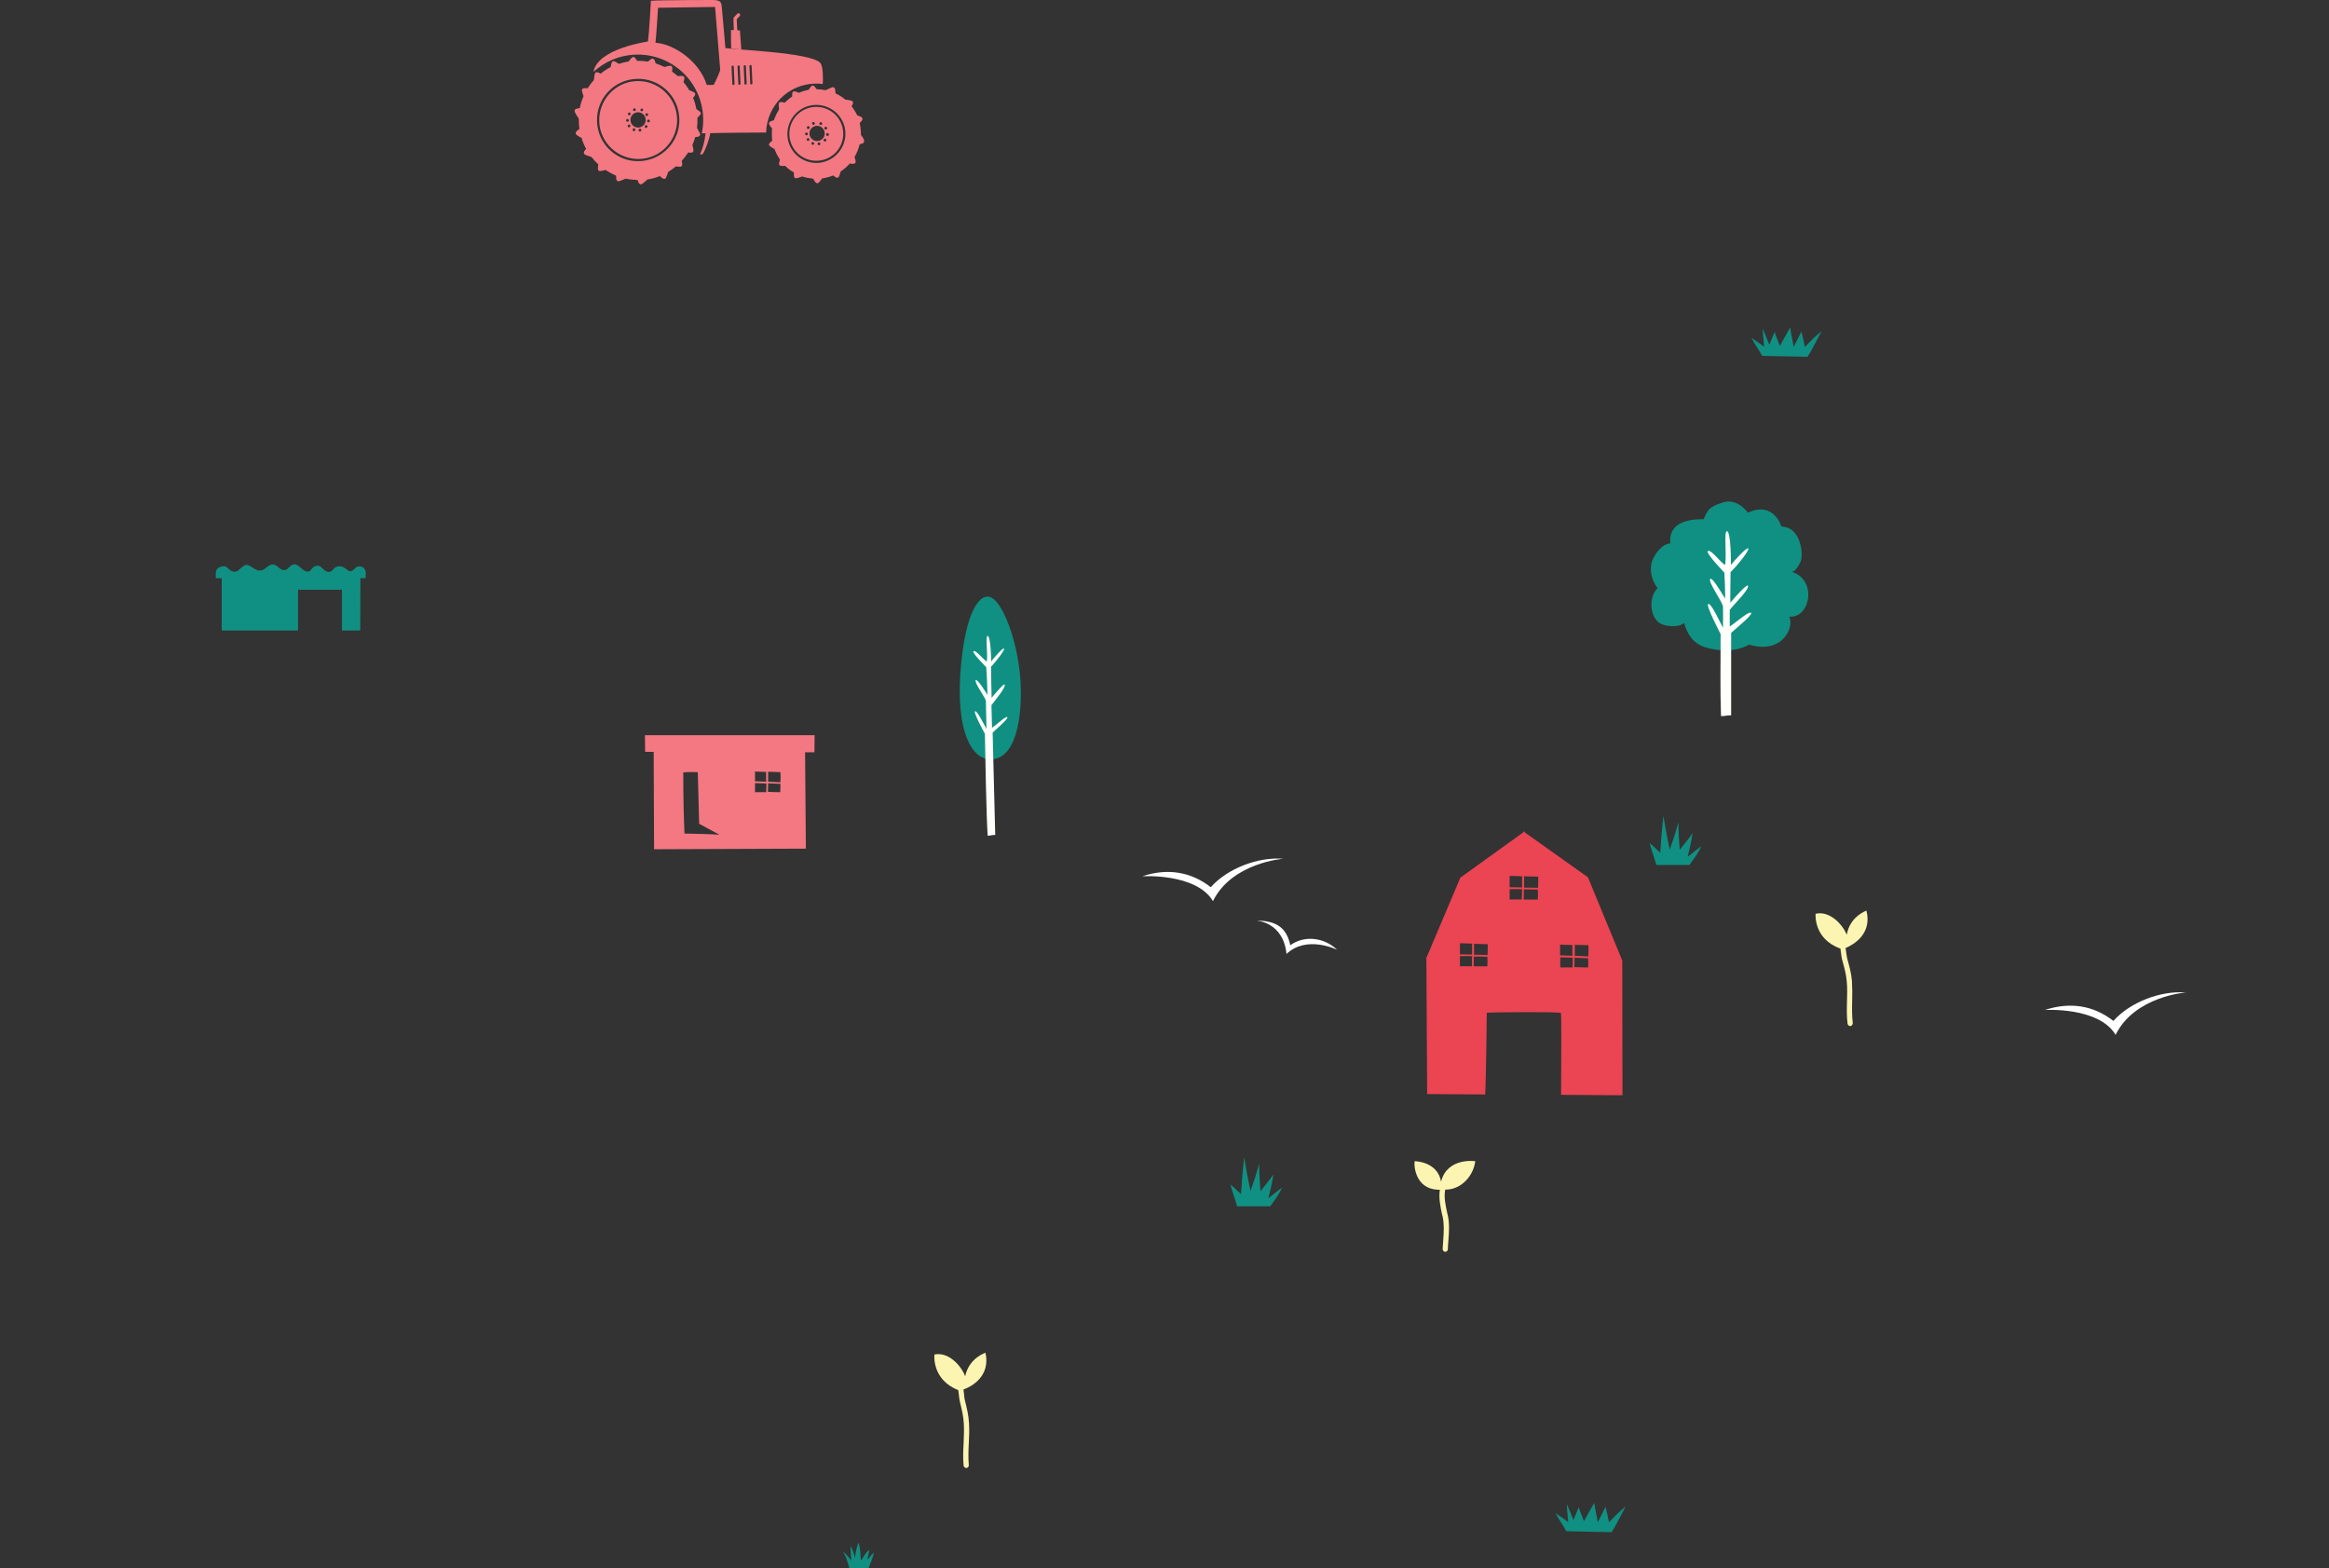 <?xml version="1.0" encoding="utf-8"?>
<!-- Generator: Adobe Illustrator 19.1.0, SVG Export Plug-In . SVG Version: 6.00 Build 0)  -->
<svg version="1.1" xmlns="http://www.w3.org/2000/svg" xmlns:xlink="http://www.w3.org/1999/xlink" x="0px" y="0px"
	 viewBox="0 0 1172.2 789.3" style="enable-background:new 0 0 1172.2 789.3;" xml:space="preserve">
<rect x="0" y="0" width="1172.2" height="789.3" fill="#333333" stroke="none"/>
<style type="text/css">
	.st0{fill:#86B0B6;}
	.st1{fill:#C2CA9B;}
	.st2{fill:#B9D9DE;}
	.st3{fill:#7DC3BD;}
	.st4{fill:#80AAC6;}
	.st5{fill:#F5F5E9;}
	.st6{fill:#6194AF;}
	.st7{opacity:0.8;fill:#9AD6CE;}
	.st8{fill:#527186;}
	.st9{fill:#97B84B;}
	.st10{fill:#6A979B;}
	.st11{fill:#D5DC6F;}
	.st12{fill:#D9253B;}
	.st13{fill:#46747F;}
	.st14{fill:#FFFFFF;}
	.st15{opacity:0.47;fill:#86B0B6;}
	.st16{opacity:0.6;}
	.st17{fill:#FCEF7D;}
	.st18{fill:#2B585E;}
	.st19{fill:#FCF6B7;}
	.st20{fill:#FDD92A;}
	.st21{fill:#CFECEF;}
	.st22{fill:#B2B84D;}
	.st23{fill:#A1B46C;}
	.st24{fill:#8C674E;}
	.st25{fill:#B18B70;}
	.st26{fill:#A07B62;}
	.st27{fill:#808E4B;}
	.st28{fill:#C98836;}
	.st29{fill:#A87C5E;}
	.st30{fill:none;stroke:#A1B46C;stroke-width:2.232;stroke-miterlimit:10;}
	.st31{fill:#748D3B;}
	.st32{fill:#DC7826;}
	.st33{fill:#61482F;}
	.st34{fill:#4E5152;}
	.st35{fill:#005255;}
	.st36{fill:#EE8923;}
	.st37{fill:#2B3E5D;}
	.st38{fill:#3E6060;}
	.st39{fill:#B7A56A;}
	.st40{fill:#EE4524;}
	.st41{fill:#E3D395;}
	.st42{fill:#566730;}
	.st43{fill:#48482C;}
	.st44{fill:#544137;}
	.st45{fill:#DD8527;}
	.st46{fill:#B76C29;}
	.st47{fill:#FED7B8;}
	.st48{fill:#F9CD16;}
	.st49{fill:#4A342A;}
	.st50{fill:#C7B783;}
	.st51{fill:#D59F76;}
	.st52{fill:#109082;}
	.st53{fill:#FFFFFC;}
	.st54{fill:#FCF5B2;}
	.st55{fill:#EB4453;}
	.st56{fill:none;stroke:#D5DC6F;stroke-miterlimit:10;}
	.st57{fill:#A6A137;}
	.st58{fill:#77695C;}
	.st59{fill:#463423;}
	.st60{fill:#3E4760;}
	.st61{fill:#7F794B;}
	.st62{fill:#C13927;}
	.st63{fill:#1B202D;}
	.st64{fill:#9B2C23;}
	.st65{fill:#CFCECE;}
	.st66{opacity:0.4;fill:#BAD767;}
	.st67{fill:#BAD767;}
	.st68{fill:none;stroke:#BAD767;stroke-miterlimit:10;}
	.st69{fill:#B13433;}
	.st70{fill:#E9F5F2;}
	.st71{fill:#40A79F;}
	.st72{opacity:0.12;fill:#40A79F;}
	.st73{fill:#EF5551;}
	.st74{fill:#F9D748;}
	.st75{fill:#A4AD59;}
	.st76{fill:#E45C25;}
	.st77{fill:#533F2A;}
	.st78{clip-path:url(#SVGID_14_);}
	.st79{clip-path:url(#SVGID_16_);}
	.st80{fill:none;stroke:#D5DC6F;stroke-width:1.872;stroke-miterlimit:10;}
	.st81{fill:#F37882;}
	.st82{fill:#98A169;}
	.st83{clip-path:url(#SVGID_18_);}
	.st84{fill:none;stroke:#2B3E5D;stroke-width:4.536;stroke-miterlimit:10;}
	.st85{fill:#010101;}
	.st86{fill:#EFBC9A;}
	.st87{fill:#969357;}
	.st88{fill:#2D3549;}
	.st89{fill:#FDCFAA;}
	.st90{fill:#B6B36B;}
	.st91{fill:#F69321;}
	.st92{fill:#7A7630;}
	.st93{fill:#F26A26;}
	.st94{fill:#AF7F45;}
	.st95{fill:#524F22;}
	.st96{fill:#374568;}
	.st97{fill:#6E4D3F;}
	.st98{fill:#CE2B27;}
	.st99{fill:#90C0E7;}
	.st100{fill:#5F492B;}
	.st101{fill:none;stroke:#2B585E;stroke-width:2.232;stroke-miterlimit:10;}
	.st102{fill:none;}
	.st103{fill:#4DB6AC;}
	.st104{fill:#325061;}
	.st105{fill:#A4C9B9;}
	.st106{opacity:7.000000e-02;}
	.st107{fill:#938358;}
	.st108{fill:#496F8F;}
	.st109{fill:#6A8EB4;}
	.st110{fill:#609296;}
	.st111{fill:#FCB662;}
	.st112{fill:#E96E41;}
	.st113{fill:#C2BCBC;}
	.st114{fill:#6B6B6A;}
	.st115{fill:#E8E8E7;}
	.st116{fill:#AAA9A0;}
	.st117{fill:#8C9191;}
	.st118{fill:#9E9E97;}
	.st119{fill:none;stroke:#9E9E97;stroke-width:2.232;stroke-miterlimit:10;}
	.st120{fill:#F3F2F1;}
	.st121{fill:#F58120;}
	.st122{fill:#EE3826;}
	.st123{fill:none;stroke:#AAA9A0;stroke-width:2;stroke-miterlimit:10;}
	.st124{opacity:0.47;}
	.st125{fill:none;stroke:#86B0B6;stroke-width:2;stroke-miterlimit:10;}
	.st126{fill:none;stroke:#C6C479;stroke-width:3;stroke-miterlimit:10;}
	.st127{fill:#C4926E;}
	.st128{fill:#D1A079;}
	.st129{fill:#4E1719;}
	.st130{fill:#E5E3E3;}
	.st131{fill:#F1D3B6;}
	.st132{clip-path:url(#SVGID_19_);}
	.st133{fill:#7D2027;}
	.st134{fill:#8F313D;}
	.st135{fill:#E4534E;}
	.st136{fill:#E7E2EC;}
	.st137{fill:#EDEDED;}
	.st138{fill:#E65425;}
	.st139{fill:#968453;}
	.st140{fill:#4B9590;}
	.st141{fill:#4DB4AF;}
	.st142{fill:#C4B37D;}
	.st143{fill:#E9DAA6;}
	.st144{fill:#EF9233;}
	.st145{fill:#C14942;}
	.st146{clip-path:url(#SVGID_21_);}
	.st147{fill:#AF7430;}
	.st148{fill:#717070;}
	.st149{fill:none;stroke:#717070;stroke-width:4.536;stroke-miterlimit:10;}
	.st150{fill:#F8B232;}
	.st151{clip-path:url(#SVGID_23_);}
	.st152{clip-path:url(#SVGID_25_);}
	.st153{opacity:0.8;fill:#BAD767;}
	.st154{fill:#272F42;}
	.st155{fill:#FFE2BB;}
	.st156{fill:#385F80;}
	.st157{fill:#3B648D;}
	.st158{fill:#412A17;}
	.st159{fill:#D3D3D3;}
	.st160{fill:#B0ACB2;}
	.st161{fill:#C0A83F;}
	.st162{fill:#675246;}
	.st163{fill:#E5D7CF;}
	.st164{fill:#E98028;}
	.st165{fill:#E75F24;}
	.st166{fill:#C14E27;}
	.st167{fill:#D85B27;}
	.st168{fill:#EB2427;}
	.st169{fill:#F5B11B;}
	.st170{fill:#F0CEA9;}
	.st171{fill:#3D9A90;}
	.st172{fill:#28424A;}
	.st173{fill:#EE4A23;}
	.st174{fill:#73C7E5;}
	.st175{fill:#499DC6;}
	.st176{fill:#3C8EAE;}
	.st177{fill:#F6D419;}
	.st178{fill:#5AADD0;}
	.st179{fill:#48587C;}
	.st180{fill:#353D52;}
	.st181{fill:#ABA1BC;}
	.st182{fill:#8677A3;}
	.st183{fill:#4F5974;}
	.st184{fill:#F6A4BE;}
	.st185{fill:#BD9056;}
	.st186{fill:#F27BA3;}
	.st187{fill:#B8ADC8;}
	.st188{fill:#9582B4;}
	.st189{fill:#49789E;}
	.st190{fill:#EC6A61;}
	.st191{fill:#912F33;}
	.st192{fill:#5C462C;}
	.st193{fill:#A43F3A;}
	.st194{fill:#725A38;}
	.st195{fill:#EDF7F4;}
	.st196{fill:#D0E5DE;}
	.st197{fill:#F57E2D;}
	.st198{fill:#FFE7C7;}
	.st199{fill:#54371D;}
	.st200{fill:#EE6A23;}
	.st201{fill:#846A58;}
	.st202{fill:#A5836B;}
	.st203{clip-path:url(#SVGID_27_);}
	.st204{clip-path:url(#SVGID_29_);}
	.st205{fill:#272D40;}
	.st206{fill:#3FB875;}
	.st207{fill:#C6E0D6;}
	.st208{fill:#D8AD86;}
	.st209{fill:#ABABAB;}
	.st210{fill:#8E8D8D;}
	.st211{fill:#4E646F;}
	.st212{fill:#163556;}
	.st213{fill:#C4E7EA;}
	.st214{fill:#CE948A;}
	.st215{fill:#E9DD76;}
	.st216{fill:#56443A;}
	.st217{fill:#9B6B6B;}
	.st218{fill:#A0C7B6;}
	.st219{fill:#78CCD5;}
	.st220{opacity:0.9;}
	.st221{fill:#CE6D4F;}
	.st222{fill:#EFE1D6;}
	.st223{fill:#2A4730;}
	.st224{fill:#CED8D6;}
	.st225{fill:#D34E8E;}
	.st226{fill:#436548;}
	.st227{fill:#335339;}
	.st228{fill:#C3906A;}
	.st229{fill:#E6DF7C;}
	.st230{fill:#C9BC2E;}
	.st231{fill:#F9A165;}
	.st232{fill:#938B62;}
	.st233{fill:#D84E6C;}
	.st234{fill:#994855;}
	.st235{fill:#8FBFC7;}
	.st236{fill:#946A52;}
	.st237{fill:#89281D;}
	.st238{fill:#4E3D53;}
	.st239{fill:#5A7F82;}
	.st240{fill:#6D9758;}
	.st241{fill:#A08193;}
	.st242{fill:#BC8C3F;}
	.st243{fill:#B8762A;}
	.st244{fill:#E6E2F1;}
	.st245{fill:#BD7C2A;}
	.st246{fill:#BFB475;}
	.st247{fill:#FAAF42;}
	.st248{fill:#2B5155;}
	.st249{fill:#A75525;}
	.st250{fill:#7DA077;}
	.st251{opacity:0.4;}
	.st252{fill:#B0E0E6;}
	.st253{fill:#6C523A;}
	.st254{fill:#65CAD9;}
	.st255{opacity:0.2;}
	.st256{fill:#DFF2F7;}
	.st257{opacity:0.5;}
	.st258{clip-path:url(#SVGID_30_);fill:#9CC1C4;}
	.st259{clip-path:url(#SVGID_30_);fill:#9DC2C4;}
	.st260{clip-path:url(#SVGID_30_);fill:#9EC3C6;}
	.st261{clip-path:url(#SVGID_30_);fill:#9FC4C7;}
	.st262{clip-path:url(#SVGID_30_);fill:#A0C5C9;}
	.st263{clip-path:url(#SVGID_30_);fill:#A1C7CA;}
	.st264{clip-path:url(#SVGID_30_);fill:#A2C8CC;}
	.st265{clip-path:url(#SVGID_30_);fill:#A4C9CD;}
	.st266{clip-path:url(#SVGID_30_);fill:#A6CACF;}
	.st267{clip-path:url(#SVGID_30_);fill:#A7CCD0;}
	.st268{clip-path:url(#SVGID_30_);fill:#A7CDD2;}
	.st269{clip-path:url(#SVGID_30_);fill:#A8CDD3;}
	.st270{clip-path:url(#SVGID_30_);fill:#A9CED4;}
	.st271{clip-path:url(#SVGID_30_);fill:#ABD0D6;}
	.st272{clip-path:url(#SVGID_30_);fill:#ACD1D7;}
	.st273{clip-path:url(#SVGID_30_);fill:#ACD2D8;}
	.st274{clip-path:url(#SVGID_30_);fill:#ADD3D9;}
	.st275{clip-path:url(#SVGID_30_);fill:#AED5DB;}
	.st276{clip-path:url(#SVGID_30_);fill:#AFD6DC;}
	.st277{clip-path:url(#SVGID_30_);fill:#B0D7DD;}
	.st278{clip-path:url(#SVGID_30_);fill:#B2D8DE;}
	.st279{clip-path:url(#SVGID_30_);fill:#B2D8DF;}
	.st280{clip-path:url(#SVGID_30_);fill:#B3D9E1;}
	.st281{clip-path:url(#SVGID_30_);fill:#B3DAE2;}
	.st282{clip-path:url(#SVGID_30_);fill:#B4DBE3;}
	.st283{clip-path:url(#SVGID_30_);fill:#B5DCE4;}
	.st284{opacity:0.3;}
	.st285{fill:#91C9D0;}
	.st286{fill:#604932;}
	.st287{fill:#9E332C;}
	.st288{fill:#395556;}
	.st289{opacity:0.4;fill:#FFFFFF;stroke:#9F9F9F;stroke-miterlimit:10;}
	.st290{fill:#445457;}
	.st291{fill:#B98A67;}
	.st292{fill:#F05349;}
	.st293{opacity:0.8;}
	.st294{fill:#6B2E3C;}
	.st295{fill:#273A2F;}
	.st296{fill:#F26432;}
	.st297{fill:#A33E3E;}
	.st298{fill:#403422;}
	.st299{fill:#EABB77;}
	.st300{fill:#DBCEBA;}
	.st301{fill:#897D4F;}
	.st302{fill:#4D8FA6;}
	.st303{fill:#03B09E;}
	.st304{fill:#BCA66C;}
	.st305{fill:#5B412A;}
	.st306{fill:#733342;}
	.st307{fill:#612836;}
	.st308{fill:#F9AC4A;}
	.st309{fill:#815C3F;}
	.st310{fill:#A37C59;}
	.st311{fill:#836DA6;}
	.st312{fill:#A89BBA;}
	.st313{fill:#FAA31B;}
	.st314{fill:#F37047;}
	.st315{fill:#F4AD60;}
	.st316{fill:#B34D4C;}
	.st317{fill:#43779E;}
	.st318{clip-path:url(#SVGID_32_);}
	.st319{clip-path:url(#SVGID_34_);}
	.st320{clip-path:url(#SVGID_35_);fill:#9CC1C4;}
	.st321{clip-path:url(#SVGID_35_);fill:#9DC2C4;}
	.st322{clip-path:url(#SVGID_35_);fill:#9EC3C6;}
	.st323{clip-path:url(#SVGID_35_);fill:#9FC4C7;}
	.st324{clip-path:url(#SVGID_35_);fill:#A0C5C9;}
	.st325{clip-path:url(#SVGID_35_);fill:#A1C7CA;}
	.st326{clip-path:url(#SVGID_35_);fill:#A2C8CC;}
	.st327{clip-path:url(#SVGID_35_);fill:#A4C9CD;}
	.st328{clip-path:url(#SVGID_35_);fill:#A6CACF;}
	.st329{clip-path:url(#SVGID_35_);fill:#A7CCD0;}
	.st330{clip-path:url(#SVGID_35_);fill:#A7CDD2;}
	.st331{clip-path:url(#SVGID_35_);fill:#A8CDD3;}
	.st332{clip-path:url(#SVGID_35_);fill:#A9CED4;}
	.st333{clip-path:url(#SVGID_35_);fill:#ABD0D6;}
	.st334{clip-path:url(#SVGID_35_);fill:#ACD1D7;}
	.st335{clip-path:url(#SVGID_35_);fill:#ACD2D8;}
	.st336{clip-path:url(#SVGID_35_);fill:#ADD3D9;}
	.st337{clip-path:url(#SVGID_35_);fill:#AED5DB;}
	.st338{clip-path:url(#SVGID_35_);fill:#AFD6DC;}
	.st339{clip-path:url(#SVGID_35_);fill:#B0D7DD;}
	.st340{clip-path:url(#SVGID_35_);fill:#B2D8DE;}
	.st341{clip-path:url(#SVGID_35_);fill:#B2D8DF;}
	.st342{clip-path:url(#SVGID_35_);fill:#B3D9E1;}
	.st343{clip-path:url(#SVGID_35_);fill:#B3DAE2;}
	.st344{clip-path:url(#SVGID_35_);fill:#B4DBE3;}
	.st345{clip-path:url(#SVGID_35_);fill:#B5DCE4;}
	.st346{clip-path:url(#SVGID_36_);}
	.st347{clip-path:url(#SVGID_37_);}
	.st348{clip-path:url(#SVGID_38_);}
	.st349{clip-path:url(#SVGID_40_);}
	.st350{clip-path:url(#SVGID_42_);}
	.st351{clip-path:url(#SVGID_44_);}
	.st352{clip-path:url(#SVGID_45_);}
	.st353{fill:#223742;}
	.st354{fill:#42687C;}
	.st355{clip-path:url(#SVGID_47_);}
	.st356{clip-path:url(#SVGID_49_);}
	.st357{fill:#F5905A;}
	.st358{fill:#6D6966;}
	.st359{clip-path:url(#SVGID_50_);}
	.st360{clip-path:url(#SVGID_52_);}
	.st361{clip-path:url(#SVGID_54_);}
	.st362{clip-path:url(#SVGID_55_);}
	.st363{clip-path:url(#SVGID_57_);}
	.st364{clip-path:url(#SVGID_59_);}
	.st365{clip-path:url(#SVGID_61_);}
	.st366{clip-path:url(#SVGID_63_);}
	.st367{clip-path:url(#SVGID_65_);}
	.st368{clip-path:url(#SVGID_66_);fill:#9CC1C4;}
	.st369{clip-path:url(#SVGID_66_);fill:#9DC2C4;}
	.st370{clip-path:url(#SVGID_66_);fill:#9EC3C6;}
	.st371{clip-path:url(#SVGID_66_);fill:#9FC4C7;}
	.st372{clip-path:url(#SVGID_66_);fill:#A0C5C9;}
	.st373{clip-path:url(#SVGID_66_);fill:#A1C7CA;}
	.st374{clip-path:url(#SVGID_66_);fill:#A2C8CC;}
	.st375{clip-path:url(#SVGID_66_);fill:#A4C9CD;}
	.st376{clip-path:url(#SVGID_66_);fill:#A6CACF;}
	.st377{clip-path:url(#SVGID_66_);fill:#A7CCD0;}
	.st378{clip-path:url(#SVGID_66_);fill:#A7CDD2;}
	.st379{clip-path:url(#SVGID_66_);fill:#A8CDD3;}
	.st380{clip-path:url(#SVGID_66_);fill:#A9CED4;}
	.st381{clip-path:url(#SVGID_66_);fill:#ABD0D6;}
	.st382{clip-path:url(#SVGID_66_);fill:#ACD1D7;}
	.st383{clip-path:url(#SVGID_66_);fill:#ACD2D8;}
	.st384{clip-path:url(#SVGID_66_);fill:#ADD3D9;}
	.st385{clip-path:url(#SVGID_66_);fill:#AED5DB;}
	.st386{clip-path:url(#SVGID_66_);fill:#AFD6DC;}
	.st387{clip-path:url(#SVGID_66_);fill:#B0D7DD;}
	.st388{clip-path:url(#SVGID_66_);fill:#B2D8DE;}
	.st389{clip-path:url(#SVGID_66_);fill:#B2D8DF;}
	.st390{clip-path:url(#SVGID_66_);fill:#B3D9E1;}
	.st391{clip-path:url(#SVGID_66_);fill:#B3DAE2;}
	.st392{clip-path:url(#SVGID_66_);fill:#B4DBE3;}
	.st393{clip-path:url(#SVGID_66_);fill:#B5DCE4;}
	.st394{clip-path:url(#SVGID_67_);}
	.st395{clip-path:url(#SVGID_68_);}
	.st396{clip-path:url(#SVGID_70_);}
	.st397{clip-path:url(#SVGID_72_);}
	.st398{opacity:0.59;}
	.st399{fill:#47747E;}
	.st400{fill:#315A60;}
	.st401{fill:#4AC4D5;}
	.st402{fill:#1572BA;}
	.st403{clip-path:url(#SVGID_74_);fill:#F47834;}
	.st404{clip-path:url(#SVGID_74_);fill:#FFFFFF;}
	.st405{fill:#689799;}
	.st406{fill:#981D31;}
	.st407{fill:none;stroke:#981D31;stroke-width:4.536;stroke-miterlimit:10;}
	.st408{fill:#0C5B51;}
	.st409{clip-path:url(#SVGID_78_);fill:#F47834;}
	.st410{clip-path:url(#SVGID_78_);fill:#FFFFFF;}
</style>
<g id="Main-BG">
</g>
<g id="WIngs">
</g>
<g id="Background">
</g>
<g id="Buildings">
	<path class="st52" d="M484.5,327.7c-4.9,36.3,3.2,55.5,15,54.4c14.3-1.3,14.4-29.1,14.3-34.7c-0.2-22.7-10.1-49.4-17.7-47
		C496.2,300.4,488.2,300.4,484.5,327.7z"/>
	<path class="st52" d="M840.7,273.5c-4.5,0.1-8.7,6.4-9.5,10c-1.5,7.1,3.1,12.5,3.1,12.5c-4,3.7-4.3,12.4-0.1,16.7
		c2.9,3,11,3.2,13.4,0.8c1.7,5.8,4.7,10.5,10.8,12.3c13.8,4.1,21.9-1.4,21.9-1.4c16.6,5.1,23-8.6,20.2-14.1
		c10.5,1.1,14.4-18.3,1.4-22.5c1.9-0.4,3.3-3.1,4.2-4.8c1.7-2.9,0.8-17.8-9.5-18c0,0-3.7-13-16.9-7c0,0-5.1-7.4-12.3-5.2
		c-8,2.4-7.9,4.4-10,8.5C857.3,261.5,839.2,259.8,840.7,273.5z"/>
	<path class="st53" d="M870.6,315.3c0-3.3,0-8.4,0-8.4c2.6-3.3,10.2-10.6,9.1-12.2c-0.6-0.7-6.8,6.1-8.8,8.6
		c-0.1-2.6,0.1-13.1,0.1-15.4c2.7-2.4,9.9-11.3,8.9-11.9c-0.8-0.7-7,6.1-8.7,8.3c0,0,0.1-17.2-2.1-17c-1.5,1,0,10.3-0.8,17
		c-2.6-1.3-7.2-8.2-8.8-6.9c-1,1,8.4,10.8,8.4,10.8c0.2,2.9,0.4,9.3,0.4,13.1c-1.2-1.8-6.2-10.7-7.5-10c-1.4,1.4,6.4,11.9,6.4,14.1
		c0.1,3.5,0,5.3,0,10.5c-1.4-2.4-6-12.8-7.5-11.9c-1.1,0.9,6.3,15.1,6.3,15.1c0,14.7-0.3,27.2,0.2,41.3c3.1,0,2-0.4,5.1-0.4
		c0-20.1,0-41.5,0-41.5c1.6-1.5,10.8-9,10.1-10C880.5,307.2,874.6,312.6,870.6,315.3z"/>
	<path class="st53" d="M499.3,366.3c-0.1-2.5-0.3-11.4-0.3-11.4c1.9-2.5,7.5-9.2,6.6-10.4c-0.4-0.6-5,4.8-6.5,6.7
		c-0.1-2-0.3-13.9-0.3-15.7c2-1.9,7.3-8.7,6.5-9.1c-0.6-0.5-5.1,4.8-6.4,6.4c0,0-0.2-12.9-1.9-12.8c-1.1,0.8,0.2,7.8-0.3,12.9
		c-2-1-5.6-6.1-6.8-5.1c-0.7,0.8,6.5,8,6.5,8c0.2,2.2,0.6,11,0.6,13.9c-0.9-1.4-4.9-8-5.9-7.4c-1,1,5,8.9,5.1,10.5
		c0.1,2.6,0.2,10.1,0.3,14c-1.1-1.8-4.8-9.6-5.8-8.8c-0.8,0.7,5,11.3,5,11.3c0.2,11.1,0.7,40.7,1.4,51.3c2.3-0.1,1.5-0.4,3.8-0.4
		c-0.4-15.2-1.3-51.5-1.3-51.5c1.1-1.1,8-7,7.4-7.7C506.6,360,502.2,364.2,499.3,366.3z"/>
	<g>
		<path class="st14" d="M1064.8,520.8c-8.5-14.2-35.6-12.5-35.6-12.5c12.7-4.2,24.5-2.3,34.5,5.5c8.2-9.3,23.7-15.4,36.6-14.3
			C1100.3,499.4,1074.3,501.4,1064.8,520.8L1064.8,520.8z"/>
	</g>
	<g>
		<path class="st14" d="M610.5,453.5c-8.5-14.2-35.6-12.5-35.6-12.5c12.7-4.2,24.5-2.3,34.5,5.5c8.2-9.3,23.7-15.4,36.6-14.3
			C646.1,432.1,620,434.1,610.5,453.5L610.5,453.5z"/>
	</g>
	<g>
		<path class="st14" d="M647.5,480.1c-1.6-16.2-15.2-16.8-15.2-16.8c10.9,0,15.4,4.3,17.1,12.4c7.1-5.1,17-4,23.6,2.3
			C673,478,657.7,470.4,647.5,480.1L647.5,480.1z"/>
	</g>
	<path class="st54" d="M939.4,458.3c0,0-8.3,2.8-9.9,12.1c-2.8-6.4-9.4-12.1-15.7-10.5c0,0-1.2,12.6,12.5,17.5
		c0.1,0.7,0.2,1.5,0.3,2.3c0.2,1.3,0.3,2.6,0.7,3.8c1,3.6,1.9,6.8,2.2,10.6c0.3,3.2,0.2,6.6,0.1,9.8c-0.1,3.7-0.2,7.6,0.3,11.3
		c0.1,0.7,0.7,1.2,1.4,1.2c0,0,0,0,0,0c0.7-0.1,1.2-0.8,1.2-1.5c-0.4-3.5-0.4-7.1-0.3-11c0.1-3.3,0.1-6.7-0.1-10.1
		c-0.3-4-1.3-7.4-2.3-11.1c-0.3-1-0.4-2.2-0.6-3.4c-0.1-0.7-0.2-1.5-0.3-2.2C933,475.4,942.3,470,939.4,458.3z"/>
	<path class="st54" d="M496,680.8c0,0-8.3,2.6-10.2,11.8c-2.7-6.5-9.1-12.3-15.5-10.9c0,0-1.5,12.6,12,17.9c0.1,0.7,0.2,1.5,0.3,2.3
		c0.1,1.3,0.3,2.6,0.6,3.9c0.9,3.6,1.7,6.9,1.9,10.7c0.2,3.2,0,6.6-0.1,9.8c-0.2,3.7-0.4,7.6,0,11.3c0.1,0.7,0.7,1.2,1.4,1.2
		c0,0,0,0,0,0c0.7-0.1,1.3-0.7,1.2-1.5c-0.3-3.6-0.2-7.2,0-11c0.2-3.3,0.3-6.7,0.1-10.1c-0.2-4.1-1.1-7.5-2-11.2
		c-0.3-1-0.4-2.2-0.5-3.5c-0.1-0.7-0.2-1.5-0.3-2.2C489.1,697.8,498.6,692.6,496,680.8z"/>
	<path class="st54" d="M742.5,584.4c0,0-14.1-2.1-17.2,10.3c-1.8-10.3-13.3-10.3-13.3-10.3c-0.5,2.7,0.7,13.6,11.1,14.3l1.6,0.1
		c-0.7,4,0.3,8.6,1.1,12.4l0.3,1.1c0.8,3.8,0.6,7.6,0.3,11.6c-0.1,1.5-0.2,3.1-0.3,4.7c0,0.7,0.6,1.4,1.3,1.4c0,0,0,0,0,0
		c0.7,0,1.3-0.6,1.3-1.3c0-1.5,0.2-3.1,0.3-4.6c0.3-4,0.6-8.2-0.3-12.4l-0.3-1.2c-0.8-3.7-1.8-8.2-1-11.8
		C735.4,598.8,741.6,591.8,742.5,584.4z"/>
	<path class="st52" d="M833.7,435.3c-1.7-5.4-2.7-8.1-3.4-11c1.8,1.4,3.3,3.1,5.3,4.8c0.4-5.5,0.9-12.6,1.6-18.5
		c0.9,5.4,1.7,10.2,3.2,17c1.8-5.1,2.9-8.6,4.4-13.8c-0.1,4.8,0.3,9.5,0.6,13.9c2-2.6,4.6-5.6,6.5-8.4c-0.8,5.2-1.6,8.1-2.5,11.9
		c2.2-1.6,4.5-3.7,6.9-5.3c-1.7,3.5-3.2,5.6-6,9.4H833.7z"/>
	<path class="st52" d="M788.3,770.6c-1.5-3-3.7-5.7-5.4-9.1c-0.1-0.1-0.1-0.1,0,0c2.2,1.6,4.2,2.8,6.4,4.5c-0.3-4-0.6-5.5-0.7-9
		c1.7,3.7,2.1,5.1,3.3,8c1.3-3.1,1.3-3.1,2.7-6.5c0.8,2.8,1.2,3.2,2.6,7.1c2.8-4.9,3.1-5.7,5.2-9.3c0.5,3.6,1.2,6.5,1.8,9.8
		c1.2-2.3,2.5-5.1,3.8-7.7c0.7,2.1,1.4,5.6,1.8,7.7c3.2-3.3,4.8-5,8.4-7.9c-3.5,6.4-4.9,9.6-7.1,12.9L788.3,770.6z"/>
	<path class="st52" d="M424.1,780.7c1.9,1.6,1.9,1.6,4.4,4.7c-0.4-3.8-0.4-5.4-0.3-7.3c1.3,2.7,1.3,3.5,2.3,6.2
		c-0.2-2.6,0.8-5.5,1.5-8c1.3,3,0.8,6.1,1.4,9.1c1.4-2.1,1.9-3.6,4.1-5.4c0,1.5-0.9,3.3-0.8,4.9c1.1-1.2,1.8-2.5,3.1-3.5
		c-0.1,1.7-2.7,7.9-2.7,7.9h-9.6C427.5,789.3,426,783,424.1,780.7z"/>
	<path class="st52" d="M622.7,607.1c-1.7-5.4-2.7-8.1-3.4-11c1.8,1.4,3.3,3.1,5.3,4.8c0.4-5.5,0.9-12.6,1.6-18.5
		c0.9,5.4,1.7,10.2,3.2,17c1.8-5.1,2.9-8.6,4.4-13.8c-0.1,4.8,0.3,9.5,0.6,13.9c2-2.6,4.6-5.6,6.5-8.4c-0.8,5.2-1.6,8.1-2.5,11.9
		c2.2-1.6,4.5-3.7,6.9-5.3c-1.7,3.5-3.2,5.6-6,9.4H622.7z"/>
	<path class="st52" d="M886.9,179.1c-1.5-3-3.7-5.7-5.4-9.1c-0.1-0.1-0.1-0.1,0,0c2.2,1.6,4.2,2.8,6.4,4.5c-0.3-4-0.6-5.5-0.7-9
		c1.7,3.7,2.1,5.1,3.3,8c1.3-3.1,1.3-3.1,2.7-6.5c0.8,2.8,1.2,3.2,2.6,7.1c2.8-4.9,3.1-5.7,5.2-9.3c0.5,3.6,1.2,6.5,1.8,9.8
		c1.2-2.3,2.5-5.1,3.8-7.7c0.7,2.1,1.4,5.6,1.8,7.7c3.2-3.3,4.8-5,8.4-7.9c-3.5,6.4-4.9,9.6-7.1,12.9L886.9,179.1z"/>
	<g>
		<path class="st81" d="M368,24.5c1.4,0.1,3.1,0.3,5.1,0.4c-0.3-4.6-0.7-9.6-0.7-9.6c-0.4,0-0.9,0-1.3,0c0-0.4-0.1-0.9-0.1-1.5
			c-0.1-1.5-0.2-3.3-0.2-4.1l1.5-1.6c0.3-0.3,0.3-0.8,0-1.2c-0.3-0.3-0.9-0.3-1.2,0l-1.7,1.8c-0.1,0.1-0.2,0.3-0.2,0.4
			c-0.1,0.7,0,2.2,0.1,4.7c0,0.4,0.1,0.9,0.1,1.3c-0.8,0-1.5,0-1.5,0C367.9,18.3,367.9,21.4,368,24.5z"/>
		<path class="st81" d="M355.1,67.1c-0.3,3.5-1.3,7.5-2.8,10.6c0.4,0.1,1,0,1.3-0.1c1.4-2,3.2-6.8,3.9-10.6
			C356.8,67,355.9,67,355.1,67.1z"/>
		<path class="st81" d="M410.3,53.8c-7.5,0.3-13.3,6.6-13,14.1c0.3,7.5,6.6,13.3,14.1,13c7.5-0.3,13.3-6.6,13-14.1
			C424.1,59.3,417.8,53.5,410.3,53.8z M415.6,63.8c0.4,0,0.7,0.3,0.7,0.7c0,0.4-0.3,0.7-0.7,0.7c-0.4,0-0.7-0.3-0.7-0.7
			C414.9,64.1,415.2,63.8,415.6,63.8z M413.1,61.5c0.4,0,0.7,0.3,0.7,0.7c0,0.4-0.3,0.7-0.7,0.7c-0.4,0-0.7-0.3-0.7-0.7
			C412.4,61.8,412.7,61.5,413.1,61.5z M409.4,61.4c0.4,0,0.7,0.3,0.7,0.7c0,0.4-0.3,0.7-0.7,0.7c-0.4,0-0.7-0.3-0.7-0.7
			C408.7,61.7,409,61.4,409.4,61.4z M406.8,63.5c0.4,0,0.7,0.3,0.7,0.7c0,0.4-0.3,0.7-0.7,0.7c-0.4,0-0.7-0.3-0.7-0.7
			C406.1,63.8,406.4,63.5,406.8,63.5z M405.2,67.4c0-0.4,0.3-0.7,0.7-0.7c0.4,0,0.7,0.3,0.7,0.7c0,0.4-0.3,0.7-0.7,0.7
			C405.5,68.1,405.2,67.8,405.2,67.4z M406.7,70.9c-0.4,0-0.7-0.3-0.7-0.7c0-0.4,0.3-0.7,0.7-0.7c0.4,0,0.7,0.3,0.7,0.7
			C407.4,70.6,407.1,70.9,406.7,70.9z M409.1,72.9c-0.4,0-0.7-0.3-0.7-0.7c0-0.4,0.3-0.7,0.7-0.7c0.4,0,0.7,0.3,0.7,0.7
			C409.8,72.5,409.5,72.9,409.1,72.9z M412.2,73.1c-0.4,0-0.7-0.3-0.7-0.7c0-0.4,0.3-0.7,0.7-0.7c0.4,0,0.7,0.3,0.7,0.7
			C412.9,72.7,412.6,73.1,412.2,73.1z M411.4,71c-2.1,0.1-3.9-1.6-4-3.7c-0.1-2.1,1.6-3.9,3.7-4c2.1-0.1,3.9,1.6,4,3.7
			C415.2,69.1,413.5,70.9,411.4,71z M415.2,71.2c-0.4,0-0.7-0.3-0.7-0.7c0-0.4,0.3-0.7,0.7-0.7c0.4,0,0.7,0.3,0.7,0.7
			C415.9,70.9,415.6,71.2,415.2,71.2z M416.5,68.4c-0.4,0-0.7-0.3-0.7-0.7c0-0.4,0.3-0.7,0.7-0.7c0.4,0,0.7,0.3,0.7,0.7
			C417.2,68.1,416.9,68.4,416.5,68.4z"/>
		<path class="st81" d="M433.3,67.9c0-0.5,0-1,0-1.6c-0.1-1.5-0.3-3-0.6-4.4c0.7-0.7,1.7-1.6,1.3-2.5c-0.2-0.5-1.5-1-2.6-1.4
			c-0.7-1.6-1.7-3.1-2.8-4.5c0.5-0.8,1.1-1.8,0.5-2.5c-0.4-0.5-2.4-0.7-3.7-0.9c-1.5-1.3-3.1-2.3-4.9-3.1c-0.1-0.9,0.1-2.8-1-3.1
			c-0.7-0.2-2.8,1-3.9,1.5c-1.5-0.3-3-0.5-4.6-0.5c-0.6-0.8-1.3-2.1-2.2-1.8c-0.5,0.1-1.2,1.2-1.8,2.1c-1.7,0.3-3.3,0.8-4.9,1.5
			c-0.9-0.3-2.4-1.2-3.1-0.4c-0.3,0.3-0.3,1.3-0.3,2.3c-1.4,0.9-2.6,2-3.8,3.1c-0.9-0.3-2.2-0.7-2.8,0.1c-0.3,0.5-0.1,2.1,0,3.3
			c-1.1,1.7-1.9,3.5-2.6,5.4c-0.9,0.3-2.5,0.6-2.5,1.7c0,0.5,0.9,1.6,1.6,2.5c-0.1,1.2-0.2,2.4-0.1,3.6c0,0.8,0.1,1.7,0.2,2.5
			c-0.8,0.6-1.9,1.4-1.6,2.3c0.2,0.5,1.6,1.3,2.7,1.9c0.7,1.9,1.7,3.7,2.8,5.4c-0.3,0.9-0.9,2.3-0.1,2.9c0.4,0.3,1.6,0.2,2.7,0.2
			c1.3,1.3,2.8,2.4,4.4,3.3c0,1-0.2,2.5,0.7,2.9c0.6,0.2,2.3-0.5,3.5-0.9c1.7,0.6,3.5,0.9,5.4,1.1c0.6,0.7,1.2,2.5,2.4,2.3
			c0.5-0.1,1.5-1.4,2.2-2.4c2-0.3,3.8-0.8,5.6-1.5c0.7,0.6,1.7,1.5,2.5,1c0.5-0.3,0.9-1.8,1.2-3c1.7-1.1,3.3-2.5,4.6-4
			c1,0.1,2.5,0.4,2.9-0.5c0.2-0.4-0.1-1.7-0.5-2.8c1.2-2,2-4.1,2.6-6.4c0.9-0.2,2.1-0.4,2.2-1.4C435.1,70.3,434.1,68.9,433.3,67.9z
			 M411.5,82c-8.1,0.3-14.9-6-15.2-14c-0.3-8.1,6-14.9,14-15.2c8.1-0.3,14.9,6,15.2,14C425.8,74.8,419.5,81.6,411.5,82z"/>
		<path class="st81" d="M320.4,40.8c-10.8,0.4-19.2,9.6-18.8,20.4C302,72,311.2,80.4,322,80c10.8-0.4,19.2-9.6,18.8-20.4
			C340.3,48.8,331.2,40.4,320.4,40.8z M325.5,57c0.4,0,0.7,0.3,0.7,0.7c0,0.4-0.3,0.7-0.7,0.7c-0.4,0-0.7-0.3-0.7-0.7
			C324.9,57.3,325.2,57,325.5,57z M323,54.6c0.4,0,0.7,0.3,0.7,0.7c0,0.4-0.3,0.7-0.7,0.7c-0.4,0-0.7-0.3-0.7-0.7
			C322.4,55,322.6,54.7,323,54.6z M319.3,54.5c0.4,0,0.7,0.3,0.7,0.7c0,0.4-0.3,0.7-0.7,0.7c-0.4,0-0.7-0.3-0.7-0.7
			C318.6,54.9,318.9,54.5,319.3,54.5z M316.7,56.6c0.4,0,0.7,0.3,0.7,0.7c0,0.4-0.3,0.7-0.7,0.7c-0.4,0-0.7-0.3-0.7-0.7
			C316.1,57,316.4,56.6,316.7,56.6z M315.1,60.6c0-0.4,0.3-0.7,0.7-0.7c0.4,0,0.7,0.3,0.7,0.7c0,0.4-0.3,0.7-0.7,0.7
			C315.4,61.2,315.1,60.9,315.1,60.6z M316.6,64.1c-0.4,0-0.7-0.3-0.7-0.7c0-0.4,0.3-0.7,0.7-0.7c0.4,0,0.7,0.3,0.7,0.7
			C317.3,63.7,317,64,316.6,64.1z M319.1,66c-0.4,0-0.7-0.3-0.7-0.7c0-0.4,0.3-0.7,0.7-0.7c0.4,0,0.7,0.3,0.7,0.7
			C319.7,65.7,319.4,66,319.1,66z M322.1,66.2c-0.4,0-0.7-0.3-0.7-0.7c0-0.4,0.3-0.7,0.7-0.7c0.4,0,0.7,0.3,0.7,0.7
			C322.8,65.9,322.5,66.2,322.1,66.2z M321.3,64.2c-2.1,0.1-3.9-1.6-4-3.7c-0.1-2.1,1.6-3.9,3.7-4c2.1-0.1,3.9,1.6,4,3.7
			C325.1,62.3,323.4,64.1,321.3,64.2z M325.2,64.4c-0.4,0-0.7-0.3-0.7-0.7c0-0.4,0.3-0.7,0.7-0.7c0.4,0,0.7,0.3,0.7,0.7
			C325.8,64.1,325.5,64.4,325.2,64.4z M326.4,61.6c-0.4,0-0.7-0.3-0.7-0.7c0-0.4,0.3-0.7,0.7-0.7c0.4,0,0.7,0.3,0.7,0.7
			C327.1,61.2,326.8,61.5,326.4,61.6z"/>
		<path class="st81" d="M352.7,56.8c-0.1-0.5-1.3-1.3-2.2-1.9c-0.4-2-0.9-3.9-1.7-5.7c0.7-0.7,1.4-1.5,1-2.3
			c-0.3-0.5-1.7-1.1-2.9-1.5c-0.8-1.4-1.8-2.8-2.9-4.1c0.3-0.9,0.9-2.3,0-2.9c-0.4-0.3-1.7-0.2-2.9-0.1c-0.9-0.8-1.9-1.6-2.9-2.3
			c0.2-1,0.5-2.3-0.4-2.8c-0.5-0.3-2.2,0.2-3.4,0.5c-1.4-0.7-2.9-1.3-4.4-1.8c-0.3-0.9-0.6-2.4-1.6-2.4c-0.5,0-1.4,0.7-2.3,1.5
			c-1.8-0.3-3.6-0.4-5.5-0.4c-0.5-0.9-1.1-2.1-2.1-1.9c-0.5,0.1-1.4,1.3-2.1,2.2c-1.7,0.3-3.4,0.7-5.1,1.3l0.1-0.1
			c-0.8-0.4-2.2-1.8-3.2-1.1c-0.4,0.3-0.7,1.7-0.9,2.8c-1.8,0.9-3.5,2-5,3.3c-0.8-0.5-1.9-1.1-2.6-0.5c-0.5,0.4-0.7,2.5-0.8,3.7
			c-1.2,1.3-2.2,2.7-3.1,4.1c-1,0-2.5-0.3-2.9,0.7c-0.2,0.5,0.4,2.1,0.8,3.3c-0.8,1.9-1.5,3.9-1.9,6c-1,0.2-2.5,0.2-2.6,1.3
			c-0.1,0.8,1.5,3.1,2.1,4c0,0.7,0.1,3.9,0.3,4.8c0,0,0,0,0,0l0.1,0.3c-0.7,0.6-2.3,1.5-1.9,2.6c0.2,0.6,2.3,1.7,3.4,2.3l0,0.1
			c-0.1-0.1-0.3-0.2-0.5-0.3c0.6,1.9,1.3,3.7,2.3,5.4c-0.6,0.7-1.5,1.6-1,2.5c0.3,0.6,2.5,1.2,3.7,1.6c1,1.3,2.2,2.6,3.4,3.7
			c0,0.9-0.6,2.8,0.4,3.3c0.5,0.2,2-0.1,3.2-0.5c1.7,1.1,3.5,2.1,5.4,2.9c0,1-0.1,2.5,0.9,2.8c0.7,0.2,2.8-0.9,3.9-1.3
			c1.9,0.4,3.9,0.6,6,0.7c0.3,0.9,0.7,2.2,1.6,2.2c0.7,0,2.5-1.8,3.4-2.5c2.2-0.3,4.3-0.9,6.2-1.7c0.7,0.6,1.8,1.8,2.7,1.3
			c0.5-0.3,1.1-2.2,1.5-3.4c1.4-0.8,2.7-1.8,3.9-2.8c1,0.1,2.6,0.6,3.1-0.4c0.2-0.4,0-1.4-0.2-2.3c1.2-1.3,2.3-2.8,3.3-4.3
			c0.9,0.2,2.1,0.3,2.5-0.4c0.3-0.5-0.1-2.1-0.4-3.4c0.6-1.3,1-2.6,1.4-3.9c1-0.1,2.3-0.2,2.5-1.1c0.1-0.6-0.9-2.4-1.6-3.5
			c0.2-1.6,0.3-3.2,0.2-4.9c0-0.1,0-0.2,0-0.2C351.7,58.4,352.9,57.7,352.7,56.8z M322,81.1c-11.4,0.5-21.1-8.4-21.5-19.9
			c-0.5-11.4,8.4-21.1,19.9-21.5c11.4-0.5,21.1,8.4,21.5,19.9C342.4,71,333.4,80.6,322,81.1z"/>
		<path class="st81" d="M412.7,31.5c-5.2-5.1-42.4-6.4-47.6-7.3c-0.2-2.7-1.4-15.7-1.7-19.5c-0.3-3.4-0.2-4.5-4.3-4.7
			c0,0-27.1,0-31.5,0.4c0,0-0.8,15.7-1.5,20.5c0,0-25.4,3.5-27.4,15.3c5.5-5.1,12.9-8.4,21-8.7c18.2-0.7,33.5,13.4,34.2,31.6
			c0.1,2.8-0.1,5.4-0.7,8c10.4-0.3,28.5-0.4,32.4-0.4c0.3-13.2,10.8-24.1,24.2-24.6c1.5-0.1,2.9,0,4.3,0.2
			C414.2,40.4,414.5,33.2,412.7,31.5z M359.2,42.7c-0.9,0.1-2.4,0.1-3.5,0c-3.7-11.9-16.4-20.5-25.8-21.2c0.4-3,1.3-17.6,1.3-17.6
			l28.7-0.4l2.6,31.8C362.5,35.4,360.8,39.9,359.2,42.7z M369.7,42.2c0,0.3-0.2,0.6-0.5,0.6c-0.3,0-0.6-0.2-0.6-0.5l-0.4-8.7
			c0-0.3,0.2-0.6,0.5-0.6c0.3,0,0.6,0.2,0.6,0.5L369.7,42.2z M372.7,42.1c0,0.3-0.2,0.6-0.5,0.6c-0.3,0-0.6-0.2-0.6-0.5l-0.4-8.7
			c0-0.3,0.2-0.6,0.5-0.6s0.6,0.2,0.6,0.5L372.7,42.1z M375.8,42c0,0.3-0.2,0.6-0.5,0.6c-0.3,0-0.6-0.2-0.6-0.5l-0.4-8.7
			c0-0.3,0.2-0.6,0.5-0.6c0.3,0,0.6,0.2,0.6,0.5L375.8,42z M378.7,41.9c0,0.3-0.2,0.6-0.5,0.6c-0.3,0-0.6-0.2-0.6-0.5l-0.4-8.7
			c0-0.3,0.2-0.6,0.5-0.6c0.3,0,0.6,0.2,0.6,0.5L378.7,41.9z"/>
	</g>
	<path class="st55" d="M816.5,483.4l-17.3-41.9l-31.8-22.6l-0.4-0.6l-0.6,0.8L735,441.7l-17.1,40.4l0,0l0,0l0.4,68.5l29.2,0.2
		c0.5-8.8,0.8-41.1,0.8-41.1c2.7-0.3,36.4-0.6,37.3,0.1c0.4,0.3,0.1,31.2,0.1,41.2l30.9,0.2l-0.1-67.6L816.5,483.4z M740.8,486.3
		c-2-0.1-4.2,0-6,0l0-5.1c1.3,0,5.2-0.1,6.1,0C740.9,481.7,740.8,485.7,740.8,486.3z M740.9,480.4c-0.9-0.1-4.9,0-6.1-0.1l0-5.6
		c1,0,3.5,0.1,6.1,0.2C740.9,475.4,740.9,479.7,740.9,480.4z M748.6,486.3c-2.3,0-4.6,0.1-6.9,0c0-0.6,0.1-4.9,0.1-4.9
		c0.1,0,4.9,0,6.8,0.1C748.7,482.8,748.7,484.9,748.6,486.3z M748.7,480.6c-2-0.1-6.7-0.1-6.8-0.1c0-0.8,0-5.2,0-5.5
		c3,0.1,5.8,0.2,6.9,0.2C748.8,477.2,748.8,478.6,748.7,480.6z M765.9,452.7c-2.1-0.1-4.3,0-6.1,0l0-5.2c1.4,0,5.3-0.1,6.3,0
		C766.1,447.9,766,452.1,765.9,452.7z M766.1,446.6c-0.9-0.1-5.1,0-6.3-0.1l0-5.7c1,0,3.6,0.1,6.3,0.2
		C766.1,441.5,766,445.9,766.1,446.6z M785.2,475.4c1,0,3.6,0.1,6.2,0.2c0,0.4,0,4.7,0,5.4c-0.9-0.1-5-0.1-6.2-0.2L785.2,475.4z
		 M774,452.7c-2.4,0-4.7,0.1-7.1,0c0-0.6,0.1-5,0.1-5.1c0.1,0,5,0,7,0.1C774.1,449.1,774.1,451.2,774,452.7z M774.1,446.8
		c-2-0.1-6.9-0.1-7-0.1c0-0.8,0-5.3,0-5.7c3.1,0.1,6,0.2,7.1,0.2C774.2,443.3,774.2,444.7,774.1,446.8z M791.5,486.9
		c-2-0.1-4.4,0-6.2,0l0-5.1c1.1,0.1,5.4,0.1,6.3,0.2C791.6,482.5,791.5,486.3,791.5,486.9z M799.3,486.9c-2.3,0-4.6-0.1-6.9-0.2
		c0-0.6,0.1-4.6,0.1-4.7c0.1,0,4.9,0.2,6.8,0.3C799.4,483.6,799.4,485.5,799.3,486.9z M799.4,481.3c-2-0.1-6.7-0.3-6.8-0.3
		c0-0.8,0-5.2,0-5.5c3,0.1,5.8,0.2,6.9,0.2C799.5,477.7,799.5,479.3,799.4,481.3z"/>
	<path class="st81" d="M410,370h-85.4l0.1,8.4l4.3,0l0.2,49l76.4-0.3l-0.4-48.5l4.7,0L410,370z M380,388.3c0.9,0,3.3,0.1,5.6,0.2
		c0,0.4,0,4.3,0,4.9c-0.8-0.1-4.5-0.1-5.6-0.2V388.3z M344.5,419.5c-0.4-10.1-0.6-17.6-0.6-30.8c2.7-0.2,4.7-0.2,7.3-0.1l0.7,26
		l10.2,5.5C357.3,419.7,351.1,419.7,344.5,419.5z M385.6,398.7c-1.8-0.1-3.9,0-5.6,0v-4.6c1,0.1,4.9,0.1,5.7,0.2
		C385.8,394.7,385.7,398.1,385.6,398.7z M392.7,398.7c-2.1,0-4.1-0.1-6.2-0.2c0-0.5,0.1-4.2,0.1-4.3c0.1,0,4.4,0.2,6.2,0.3
		C392.8,395.7,392.8,397.4,392.7,398.7z M392.8,393.7c-1.8-0.1-6-0.3-6.2-0.3c0-0.7,0-4.7,0-5c2.7,0.1,5.3,0.2,6.2,0.2
		C392.9,390.5,392.9,391.8,392.8,393.7z"/>
	<path class="st52" d="M178.9,285.8c-3.7,4.2-4-0.8-8-0.8c-3.3,0-3,2.6-5.1,2.8c-2.8,0.3-3.6-3-5.8-3.1c-3.7-0.1-2.8,3.9-6.1,2.8
		c-2.2-0.7-3.9-4.1-6.4-3.4c-2,0.6-2.5,3-4.8,2.8c-2.1-0.2-3.1-2.7-5.2-2.8c-2.3-0.1-3.2,1.8-5.2,2.7c-2.1,0.9-3.5-0.1-5.3-1.2
		c-2.2-1.4-2.8-1.9-4.9-0.4c-1.8,1.2-2.4,3-4.9,2.4c-2.4-0.6-2.6-3-5.1-2.6c-2.6,0.4-3.5,1.9-3.5,3.4v2.6h3v26.3h38.4v-20.5h22.1
		l0,20.5h9.2l0.1-26.3h2.6c0-1.1,0.1-2.7,0.1-2.7C183.8,284.5,180,284.5,178.9,285.8z"/>
</g>
<g id="Base">
</g>
<g id="People">
</g>
<g id="Text">
</g>
</svg>
